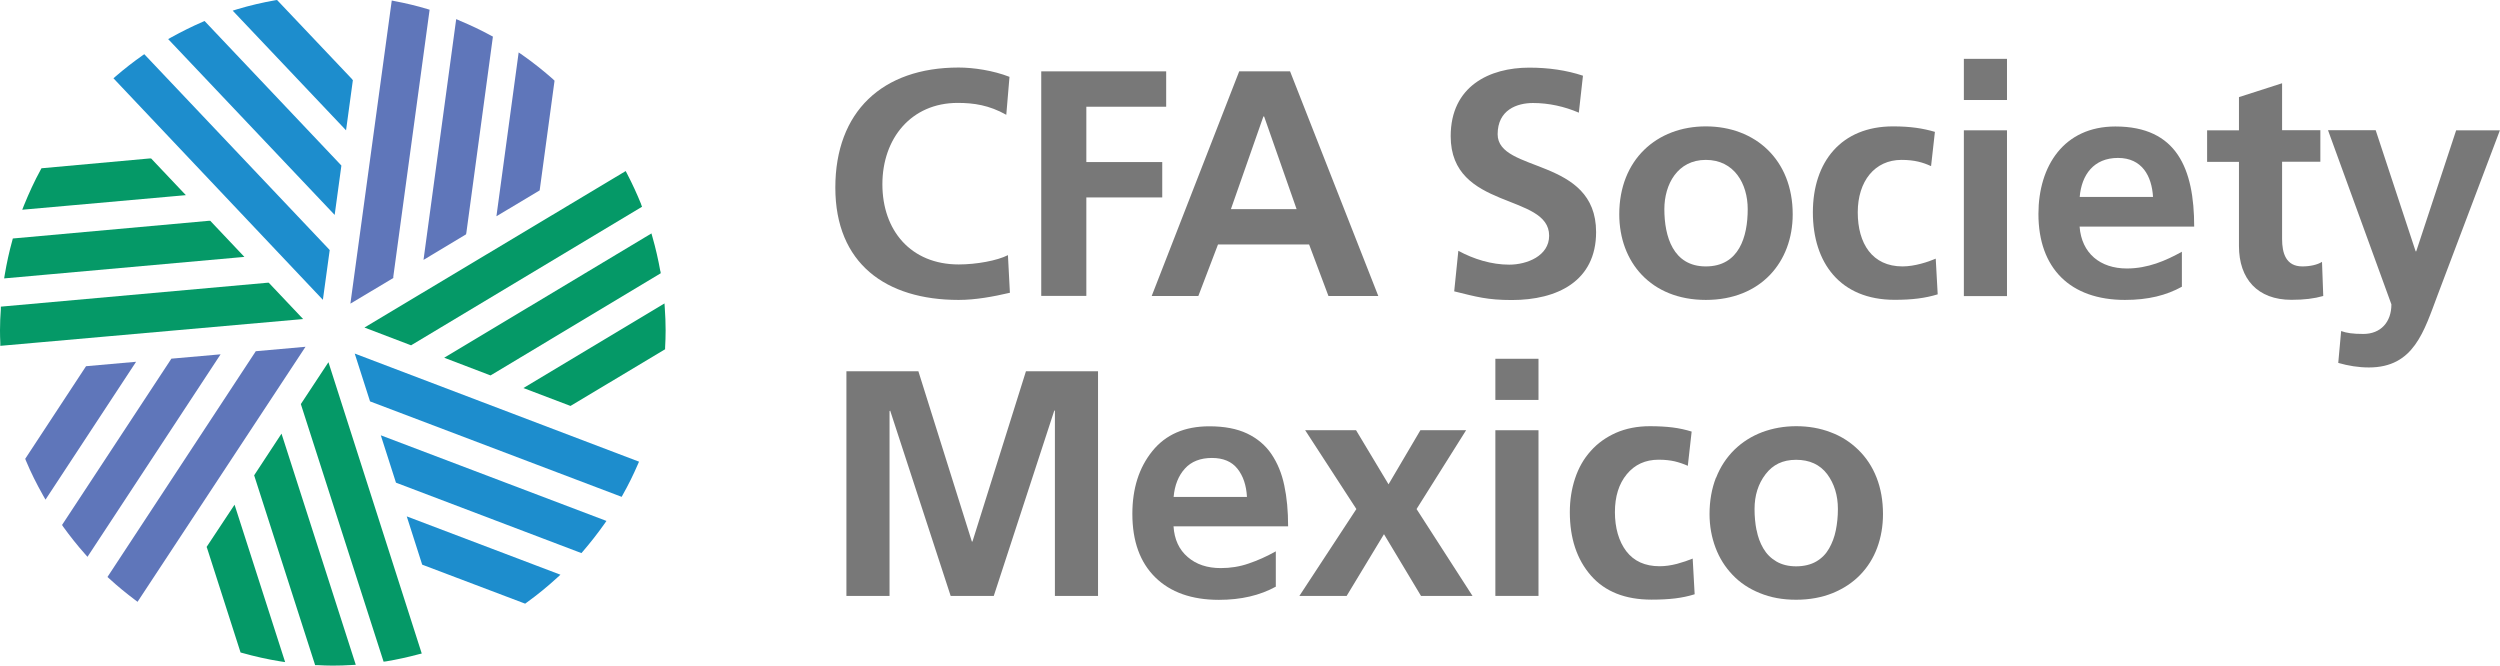 <?xml version="1.0" encoding="UTF-8"?>
<svg id="Layer_1" data-name="Layer 1" xmlns="http://www.w3.org/2000/svg" viewBox="0 0 241.73 64.36">
  <defs>
    <style>
      .cls-1 {
        fill: #787878;
      }

      .cls-1, .cls-2, .cls-3, .cls-4 {
        stroke-width: 0px;
      }

      .cls-2 {
        fill: #5f76ba;
      }

      .cls-3 {
        fill: #059967;
      }

      .cls-4 {
        fill: #1d8dcd;
      }
    </style>
  </defs>
  <g>
    <path class="cls-1" d="M81.83,35.9h6.97l5.17,16.46h.06l5.17-16.46h6.97v21.72h-4.17v-17.92h-.06l-5.85,17.92h-4.17l-5.85-17.92-.06.06v17.86h-4.17v-21.72Z"/>
    <path class="cls-1" d="M123.37,56.72c-1.54.85-3.37,1.28-5.51,1.28-2.63,0-4.69-.73-6.16-2.18-1.47-1.45-2.21-3.49-2.21-6.13,0-2.45.64-4.47,1.93-6.07,1.29-1.6,3.12-2.4,5.51-2.4,1.45,0,2.67.23,3.66.7.98.47,1.77,1.13,2.35,1.99.58.86,1,1.87,1.24,3.03.25,1.16.37,2.48.37,3.95h-11.08c.08,1.27.54,2.26,1.37,2.97.83.72,1.9,1.07,3.2,1.07.93,0,1.83-.14,2.69-.44.86-.29,1.74-.68,2.63-1.18v3.39ZM120.57,48.04c-.06-1.12-.37-2.03-.92-2.72-.55-.69-1.37-1.04-2.47-1.04s-1.99.34-2.61,1.03c-.62.68-.99,1.6-1.09,2.74h7.09Z"/>
    <path class="cls-1" d="M126.2,41.6h4.92l3.14,5.23,3.08-5.23h4.42l-4.79,7.62,5.41,8.4h-4.98l-3.58-5.97-3.61,5.97h-4.57l5.51-8.4-4.95-7.62Z"/>
    <path class="cls-1" d="M144.59,34.69h4.17v3.98h-4.17v-3.98ZM144.59,41.6h4.17v16.02h-4.17v-16.02Z"/>
    <path class="cls-1" d="M163.22,45.05c-.42-.19-.84-.33-1.28-.44-.44-.1-.95-.16-1.56-.16-1.29,0-2.31.47-3.08,1.4-.77.93-1.15,2.16-1.15,3.67s.37,2.82,1.1,3.78c.74.96,1.81,1.45,3.22,1.45.54,0,1.1-.08,1.68-.23.58-.16,1.09-.33,1.52-.51l.19,3.45c-.6.19-1.23.32-1.88.4-.65.08-1.42.12-2.29.12-2.55,0-4.51-.78-5.86-2.33-1.36-1.56-2.04-3.6-2.04-6.13,0-1.16.17-2.25.51-3.27.34-1.02.84-1.9,1.51-2.64.66-.75,1.48-1.33,2.44-1.76.96-.42,2.06-.64,3.28-.64.81,0,1.54.04,2.19.12.65.08,1.27.22,1.85.4l-.37,3.3Z"/>
    <path class="cls-1" d="M165.93,46.2c.41-1.06,1.01-1.96,1.77-2.71.77-.75,1.66-1.31,2.68-1.7,1.02-.38,2.12-.58,3.3-.58s2.29.19,3.31.58c1.03.38,1.92.95,2.69,1.7.77.75,1.36,1.64,1.77,2.69.41,1.05.62,2.22.62,3.53,0,1.16-.19,2.25-.56,3.25s-.92,1.88-1.65,2.63c-.73.75-1.61,1.33-2.66,1.76-1.05.42-2.22.64-3.53.64s-2.45-.21-3.5-.64c-1.05-.42-1.93-1.01-2.64-1.76-.72-.75-1.27-1.62-1.65-2.63-.38-1.01-.58-2.09-.58-3.25,0-1.29.21-2.46.62-3.52ZM169.85,51.26c.12.65.34,1.24.65,1.77.31.53.73.95,1.26,1.26.53.31,1.17.47,1.91.47s1.42-.16,1.95-.47c.53-.31.94-.73,1.24-1.26.3-.53.52-1.11.65-1.76.13-.64.2-1.33.2-2.05,0-1.33-.35-2.45-1.04-3.38-.7-.92-1.7-1.38-3-1.38s-2.25.47-2.96,1.4c-.71.93-1.06,2.05-1.06,3.36,0,.71.06,1.38.19,2.04Z"/>
  </g>
  <g>
    <g>
      <path class="cls-2" d="M41.31.87c-1.03-.31-2.08-.56-3.14-.76l-.29-.06-4,29.31,4.15-2.48v-.14S41.54.94,41.54.94l-.23-.07Z"/>
      <path class="cls-2" d="M44.45,1.99l-.34-.14-3.16,23.28,4.11-2.47.03-.13,2.57-18.99-.17-.09c-.99-.54-2-1.02-3.04-1.45Z"/>
      <path class="cls-2" d="M53.51,7.69c-.95-.84-1.94-1.63-2.98-2.36l-.38-.26-2.15,15.84,4.18-2.5.02-.14,1.42-10.47-.11-.1Z"/>
    </g>
    <g>
      <path class="cls-4" d="M13.95,5.24l-.2.14c-.88.62-1.74,1.29-2.55,1.99l-.23.2,20.25,21.42.66-4.81-.09-.1L13.95,5.24Z"/>
      <path class="cls-4" d="M19.78,2.03l-.18.08c-1.04.45-2.04.95-3.02,1.49l-.32.18,16.1,17,.65-4.77-.09-.1L19.78,2.03Z"/>
      <path class="cls-4" d="M34.04,7.65L26.79,0l-.15.02c-1.26.22-2.49.51-3.69.87l-.45.14,10.96,11.57.66-4.85-.09-.1Z"/>
    </g>
    <g>
      <path class="cls-3" d="M63.85,26.23c-.2-1.12-.45-2.22-.76-3.3l-.1-.36-20.04,12.02,4.48,1.71.12-.07,16.34-9.81-.03-.2Z"/>
      <path class="cls-3" d="M62,19.76c-.41-1.01-.86-1.99-1.36-2.95l-.14-.27-25.26,15.13,4.51,1.72.11-.07,22.22-13.33-.09-.23Z"/>
      <path class="cls-3" d="M64.28,29.8l-.03-.46-13.64,8.18,4.55,1.73.12-.07,9.03-5.41v-.16c.03-.55.05-1.1.05-1.66,0-.73-.03-1.45-.08-2.16Z"/>
    </g>
    <g>
      <path class="cls-3" d="M19.98,52.89l.05.13,3.23,10.07.15.04c1.21.34,2.45.62,3.7.82l.46.07-4.89-15.22-2.7,4.08Z"/>
      <path class="cls-3" d="M31.76,35.02l-2.67,4.05.04.13,7.96,24.78.24-.03c1.07-.18,2.12-.41,3.16-.69l.29-.07-9.02-28.16Z"/>
      <path class="cls-3" d="M24.57,45.94l.04.13,5.86,18.24h.19c.5.03,1,.05,1.51.05.62,0,1.24-.02,1.86-.06l.37-.02-7.18-22.35-2.64,4.02Z"/>
    </g>
    <g>
      <path class="cls-2" d="M8.32,35.41l-.08.12-5.8,8.83.05.14c.49,1.18,1.06,2.31,1.68,3.41l.23.4,8.76-13.33-4.84.43Z"/>
      <path class="cls-2" d="M24.73,33.96l-.07.11-14.27,21.72.18.16c.79.73,1.63,1.41,2.49,2.06l.24.18,16.24-24.66-4.81.43Z"/>
      <path class="cls-2" d="M16.57,34.68l-.07.11-10.5,15.97.11.17c.66.91,1.36,1.8,2.11,2.64l.24.27,12.87-19.58-4.76.42Z"/>
    </g>
    <g>
      <path class="cls-3" d="M25.97,27.34h-.13S.08,29.65.08,29.65v.25c-.05.67-.08,1.35-.08,2.04,0,.41.01.81.03,1.2v.3s29.28-2.59,29.28-2.59l-3.33-3.52Z"/>
      <path class="cls-3" d="M14.61,15.32h-.13s-10.47.95-10.47.95l-.07.13c-.61,1.11-1.14,2.27-1.62,3.45l-.17.43,15.82-1.41-3.36-3.55Z"/>
      <path class="cls-3" d="M20.32,21.35h-.13s-18.95,1.71-18.95,1.71l-.05.19c-.3,1.08-.54,2.18-.73,3.31l-.06.36,23.23-2.08-3.3-3.49Z"/>
    </g>
    <g>
      <path class="cls-4" d="M34.3,34.19l1.48,4.62.13.05,24.2,9.18.12-.22c.53-.94,1.01-1.91,1.44-2.91l.12-.27-27.48-10.45Z"/>
      <path class="cls-4" d="M38.29,46.67l.13.05,17.8,6.76.13-.15c.73-.85,1.43-1.74,2.08-2.66l.21-.3-21.82-8.28,1.47,4.59Z"/>
      <path class="cls-4" d="M40.83,54.6l.13.05,9.82,3.72.12-.09c1.03-.74,2.01-1.54,2.95-2.4l.34-.31-14.86-5.64,1.49,4.66Z"/>
    </g>
  </g>
  <g>
    <path class="cls-1" d="M97.64,28.31c-1.59.37-3.3.69-4.95.69-7.03,0-11.92-3.52-11.92-10.86s4.54-11.61,11.92-11.61c1.43,0,3.33.28,4.92.9l-.31,3.67c-1.65-.93-3.14-1.15-4.7-1.15-4.48,0-7.28,3.42-7.28,7.87s2.74,7.75,7.38,7.75c1.71,0,3.73-.37,4.76-.9l.19,3.64Z"/>
    <path class="cls-1" d="M100.69,6.9h12.07v3.42h-7.72v5.35h7.34v3.42h-7.34v9.52h-4.36V6.9Z"/>
    <path class="cls-1" d="M119.82,6.9h4.92l8.53,21.72h-4.82l-1.87-4.98h-8.81l-1.9,4.98h-4.51l8.46-21.72ZM122.22,11.26h-.06l-3.14,8.96h6.35l-3.14-8.96Z"/>
    <path class="cls-1" d="M152.65,10.89c-1.37-.59-2.89-.93-4.42-.93s-3.42.65-3.42,3.02c0,3.77,9.52,2.18,9.52,9.46,0,4.76-3.77,6.57-8.15,6.57-2.37,0-3.42-.31-5.57-.84l.4-3.92c1.49.81,3.21,1.34,4.92,1.34s3.86-.84,3.86-2.8c0-4.14-9.52-2.43-9.52-9.62,0-4.85,3.77-6.63,7.59-6.63,1.87,0,3.61.25,5.2.78l-.4,3.58Z"/>
    <path class="cls-1" d="M164.94,12.22c4.76,0,8.4,3.21,8.4,8.5,0,4.61-3.08,8.28-8.4,8.28s-8.37-3.67-8.37-8.28c0-5.29,3.64-8.5,8.37-8.5ZM164.94,25.76c3.21,0,4.05-2.86,4.05-5.54,0-2.46-1.31-4.76-4.05-4.76s-4.01,2.37-4.01,4.76c0,2.64.84,5.54,4.01,5.54Z"/>
    <path class="cls-1" d="M186.69,16.05c-.75-.34-1.56-.59-2.83-.59-2.58,0-4.23,2.05-4.23,5.07s1.4,5.23,4.33,5.23c1.18,0,2.49-.44,3.21-.75l.19,3.45c-1.21.37-2.46.53-4.17.53-5.26,0-7.9-3.58-7.9-8.46s2.74-8.31,7.75-8.31c1.68,0,2.89.19,4.05.53l-.37,3.3Z"/>
    <path class="cls-1" d="M189.89,5.69h4.17v3.98h-4.17v-3.98ZM189.89,12.6h4.17v16.03h-4.17V12.6Z"/>
    <path class="cls-1" d="M210.98,27.72c-1.52.84-3.27,1.28-5.51,1.28-5.29,0-8.37-3.05-8.37-8.31,0-4.64,2.46-8.46,7.44-8.46,5.94,0,7.62,4.08,7.62,9.68h-11.08c.19,2.58,1.99,4.05,4.57,4.05,2.02,0,3.76-.75,5.32-1.62v3.39ZM208.18,19.04c-.12-2.02-1.06-3.77-3.39-3.77s-3.52,1.62-3.7,3.77h7.09Z"/>
    <path class="cls-1" d="M216.49,15.65h-3.08v-3.05h3.08v-3.21l4.17-1.34v4.54h3.7v3.05h-3.7v7.47c0,1.37.37,2.65,1.96,2.65.75,0,1.46-.16,1.9-.44l.12,3.3c-.87.25-1.84.37-3.08.37-3.27,0-5.07-2.02-5.07-5.2v-8.15Z"/>
    <path class="cls-1" d="M233.57,24.3h.06l3.86-11.7h4.23l-6.01,15.9c-1.34,3.55-2.3,7.03-6.66,7.03-1,0-1.99-.16-2.96-.44l.28-3.08c.53.19,1.12.28,2.15.28,1.68,0,2.71-1.15,2.71-2.86l-6.13-16.84h4.61l3.86,11.7Z"/>
  </g>
</svg>